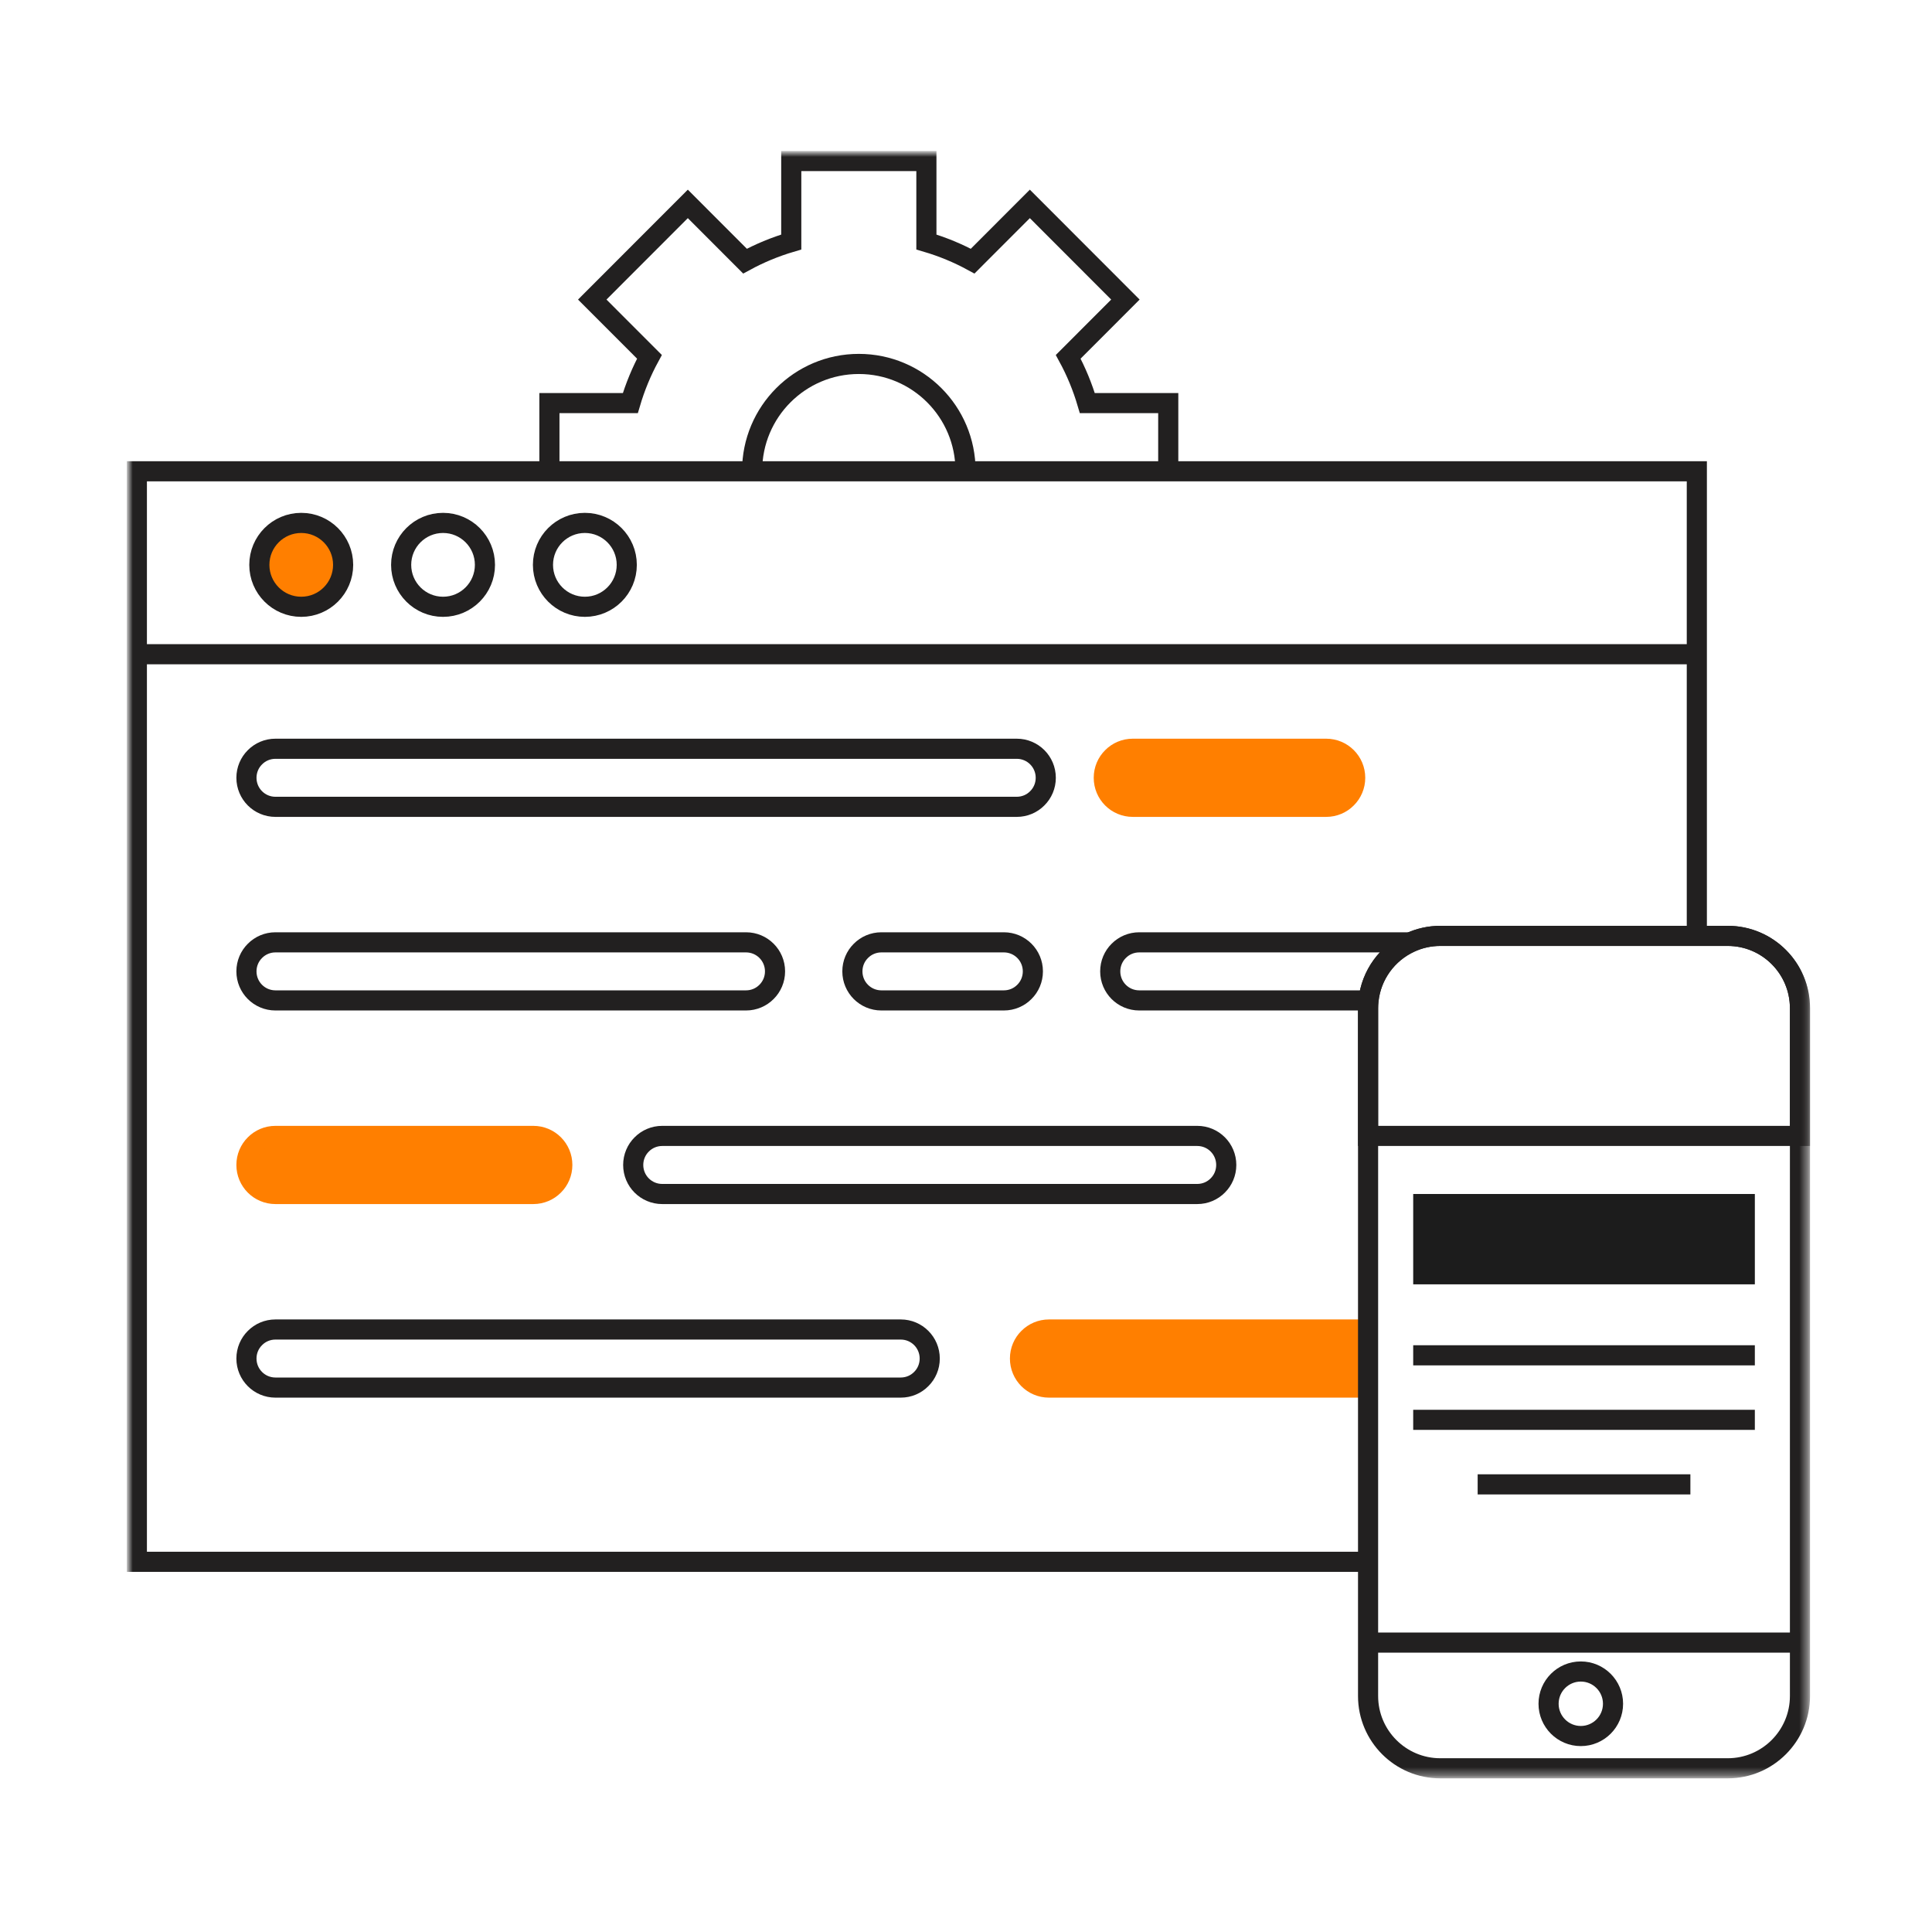 <svg xmlns="http://www.w3.org/2000/svg" xmlns:xlink="http://www.w3.org/1999/xlink" width="240" height="240" viewBox="0 0 240 240">
  <defs>
    <polygon id="devekopment-a" points="0 201.666 208.6 201.666 208.6 0 0 0"/>
  </defs>
  <g fill="none" fill-rule="evenodd" transform="translate(16 19)">
    <path fill="#FF7F00" d="M21.42,45.958 C24.295,45.958 26.625,48.29 26.625,51.168 C26.625,54.046 24.295,56.378 21.42,56.378 C18.546,56.378 16.216,54.046 16.216,51.168 C16.216,48.29 18.546,45.958 21.42,45.958"/>
    <path stroke="#222020" stroke-width="2.5" d="M21.42,45.958 C24.295,45.958 26.625,48.29 26.625,51.168 C26.625,54.046 24.295,56.378 21.42,56.378 C18.546,56.378 16.216,54.046 16.216,51.168 C16.216,48.29 18.546,45.958 21.42,45.958 Z"/>
    <mask id="devekopment-b" fill="#fff">
      <use xlink:href="#devekopment-a"/>
    </mask>
    <polygon fill="#1C1C1C" points="159.553 140.545 201.993 140.545 201.993 129.322 159.553 129.322" mask="url(#devekopment-b)"/>
    <path fill="#FF7F00" d="M153.947 146.156L153.947 153.37 153.547 153.37 114.309 153.37C112.315 153.37 110.706 151.759 110.706 149.763 110.706 148.769 111.106 147.863 111.763 147.214 112.412 146.557 113.316 146.156 114.309 146.156L153.547 146.156 153.947 146.156zM148.742 74.013C150.736 74.013 152.346 75.624 152.346 77.62 152.346 78.614 151.945 79.52 151.289 80.169 150.64 80.827 149.735 81.227 148.742 81.227L124.719 81.227C122.725 81.227 121.116 79.616 121.116 77.62 121.116 76.626 121.516 75.721 122.173 75.071 122.822 74.414 123.726 74.013 124.719 74.013L148.742 74.013zM50.248 122.108C52.242 122.108 53.852 123.72 53.852 125.716 53.852 126.709 53.451 127.615 52.795 128.265 52.146 128.922 51.241 129.323 50.248 129.323L18.217 129.323C16.224 129.323 14.614 127.711 14.614 125.716 14.614 124.722 15.014 123.816 15.671 123.166 16.32 122.509 17.224 122.108 18.217 122.108L50.248 122.108z" mask="url(#devekopment-b)"/>
    <polyline stroke="#222020" stroke-width="2.5" points="154.748 175.013 153.947 175.013 1.001 175.013 1.001 62.27 1.001 39.545 194.786 39.545 194.786 62.27 194.786 96.458" mask="url(#devekopment-b)"/>
    <path stroke="#222020" stroke-width="2.5" d="M1.369 62.27L194.786 62.27M44.242 51.168C44.242 54.046 41.912 56.378 39.037 56.378 36.163 56.378 33.832 54.046 33.832 51.168 33.832 48.29 36.163 45.958 39.037 45.958 41.912 45.958 44.242 48.29 44.242 51.168zM61.859 51.168C61.859 54.046 59.529 56.378 56.654 56.378 53.779 56.378 51.449 54.046 51.449 51.168 51.449 48.29 53.779 45.958 56.654 45.958 59.529 45.958 61.859 48.29 61.859 51.168z" mask="url(#devekopment-b)"/>
    <path stroke="#FF7F00" stroke-width="2.5" d="M153.547,153.37 L114.309,153.37 C112.315,153.37 110.706,151.759 110.706,149.763 C110.706,148.769 111.106,147.863 111.763,147.214 C112.412,146.557 113.316,146.156 114.309,146.156 L153.547,146.156" mask="url(#devekopment-b)"/>
    <path stroke="#222020" stroke-width="2.5" d="M207.599,185.049 L207.599,191.686 C207.599,196.64 203.579,200.664 198.63,200.664 L162.916,200.664 C157.967,200.664 153.947,196.64 153.947,191.686 L153.947,185.049 L153.947,175.013 L153.947,153.37 L153.947,146.156 L153.947,122.108 L153.947,106.237 C153.947,105.924 153.963,105.62 153.995,105.323 C154.324,102.101 156.35,99.383 159.168,98.085 C160.305,97.556 161.579,97.259 162.916,97.259 L194.786,97.259 L198.63,97.259 C203.579,97.259 207.599,101.283 207.599,106.237 L207.599,122.108 L207.599,185.049 Z" mask="url(#devekopment-b)"/>
    <polyline stroke="#222020" stroke-width="2.5" points="153.147 185.049 153.947 185.049 207.599 185.049" mask="url(#devekopment-b)"/>
    <path stroke="#222020" stroke-width="2.5" d="M184.376 192.648C184.376 194.86 182.583 196.656 180.373 196.656 178.162 196.656 176.369 194.86 176.369 192.648 176.369 190.436 178.162 188.64 180.373 188.64 182.583 188.64 184.376 190.436 184.376 192.648zM110.306 81.227L18.217 81.227C16.224 81.227 14.614 79.616 14.614 77.62 14.614 76.626 15.014 75.721 15.671 75.071 16.32 74.414 17.224 74.013 18.217 74.013L110.306 74.013C112.299 74.013 113.909 75.624 113.909 77.62 113.909 78.614 113.509 79.52 112.852 80.169 112.203 80.827 111.299 81.227 110.306 81.227zM76.673 105.275L18.217 105.275C16.224 105.275 14.614 103.664 14.614 101.668 14.614 100.674 15.014 99.768 15.671 99.119 16.32 98.462 17.224 98.061 18.217 98.061L76.673 98.061C78.667 98.061 80.277 99.672 80.277 101.668 80.277 102.662 79.876 103.568 79.22 104.217 78.571 104.874 77.666 105.275 76.673 105.275z" mask="url(#devekopment-b)"/>
    <path stroke="#FF7F00" stroke-width="2.5" d="M50.248,129.323 L18.217,129.323 C16.224,129.323 14.614,127.711 14.614,125.716 C14.614,124.722 15.014,123.816 15.671,123.166 C16.32,122.509 17.224,122.108 18.217,122.108 L50.248,122.108 C52.242,122.108 53.852,123.72 53.852,125.716 C53.852,126.709 53.451,127.615 52.795,128.265 C52.146,128.922 51.241,129.323 50.248,129.323 Z" mask="url(#devekopment-b)"/>
    <path stroke="#222020" stroke-width="2.5" d="M95.892,153.37 L18.217,153.37 C16.224,153.37 14.614,151.759 14.614,149.763 C14.614,148.769 15.014,147.863 15.671,147.214 C16.32,146.557 17.224,146.156 18.217,146.156 L95.892,146.156 C97.886,146.156 99.495,147.767 99.495,149.763 C99.495,150.757 99.095,151.663 98.438,152.312 C97.79,152.969 96.885,153.37 95.892,153.37 Z" mask="url(#devekopment-b)"/>
    <path stroke="#FF7F00" stroke-width="2.5" d="M148.742,81.227 L124.719,81.227 C122.725,81.227 121.116,79.616 121.116,77.62 C121.116,76.626 121.516,75.721 122.173,75.071 C122.822,74.414 123.726,74.013 124.719,74.013 L148.742,74.013 C150.736,74.013 152.346,75.624 152.346,77.62 C152.346,78.614 151.945,79.52 151.289,80.169 C150.64,80.827 149.735,81.227 148.742,81.227 Z" mask="url(#devekopment-b)"/>
    <path stroke="#222020" stroke-width="2.5" d="M108.704 105.275L93.489 105.275C91.496 105.275 89.886 103.664 89.886 101.668 89.886 100.674 90.286 99.768 90.943 99.119 91.592 98.462 92.497 98.061 93.489 98.061L108.704 98.061C110.698 98.061 112.307 99.672 112.307 101.668 112.307 102.662 111.907 103.568 111.25 104.217 110.602 104.874 109.697 105.275 108.704 105.275zM153.147 105.275L125.52 105.275C123.526 105.275 121.917 103.664 121.917 101.668 121.917 100.674 122.317 99.768 122.974 99.119 123.622 98.462 124.527 98.061 125.52 98.061L159.152 98.061M132.727 129.323L66.263 129.323C64.27 129.323 62.66 127.711 62.66 125.716 62.66 124.722 63.06 123.816 63.717 123.166 64.366 122.509 65.27 122.108 66.263 122.108L132.727 122.108C134.721 122.108 136.33 123.72 136.33 125.716 136.33 126.709 135.93 127.615 135.273 128.265 134.625 128.922 133.72 129.323 132.727 129.323zM159.553 149.362L201.993 149.362M159.553 157.378L201.993 157.378M167.56 165.394L193.986 165.394" mask="url(#devekopment-b)"/>
    <path stroke="#222020" stroke-width="2.5" d="M207.599 106.237L207.599 122.108 153.947 122.108 153.947 106.237C153.947 105.924 153.963 105.619 153.995 105.323 154.324 102.1 156.35 99.383 159.168 98.085 160.305 97.555 161.579 97.259 162.916 97.259L194.786 97.259 198.63 97.259C203.579 97.259 207.599 101.283 207.599 106.237zM52.25 39.674L52.25 31.075 62.301 31.075C62.895 29.061 63.691 27.134 64.676 25.324L57.572 18.213 69.444 6.329 76.548 13.44C78.356 12.454 80.281 11.657 82.293 11.063L82.293 1.002 99.08 1.002 99.08 11.063C101.093 11.657 103.018 12.454 104.826 13.44L111.93 6.329 123.802 18.213 116.697 25.324C117.683 27.134 118.478 29.061 119.072 31.075L129.124 31.075 129.124 39.077" mask="url(#devekopment-b)"/>
    <path stroke="#222020" stroke-width="2.5" d="M77.433,39.478 C77.433,32.151 83.366,26.21 90.687,26.21 C98.007,26.21 103.941,32.151 103.941,39.478" mask="url(#devekopment-b)"/>
  </g>
</svg>
